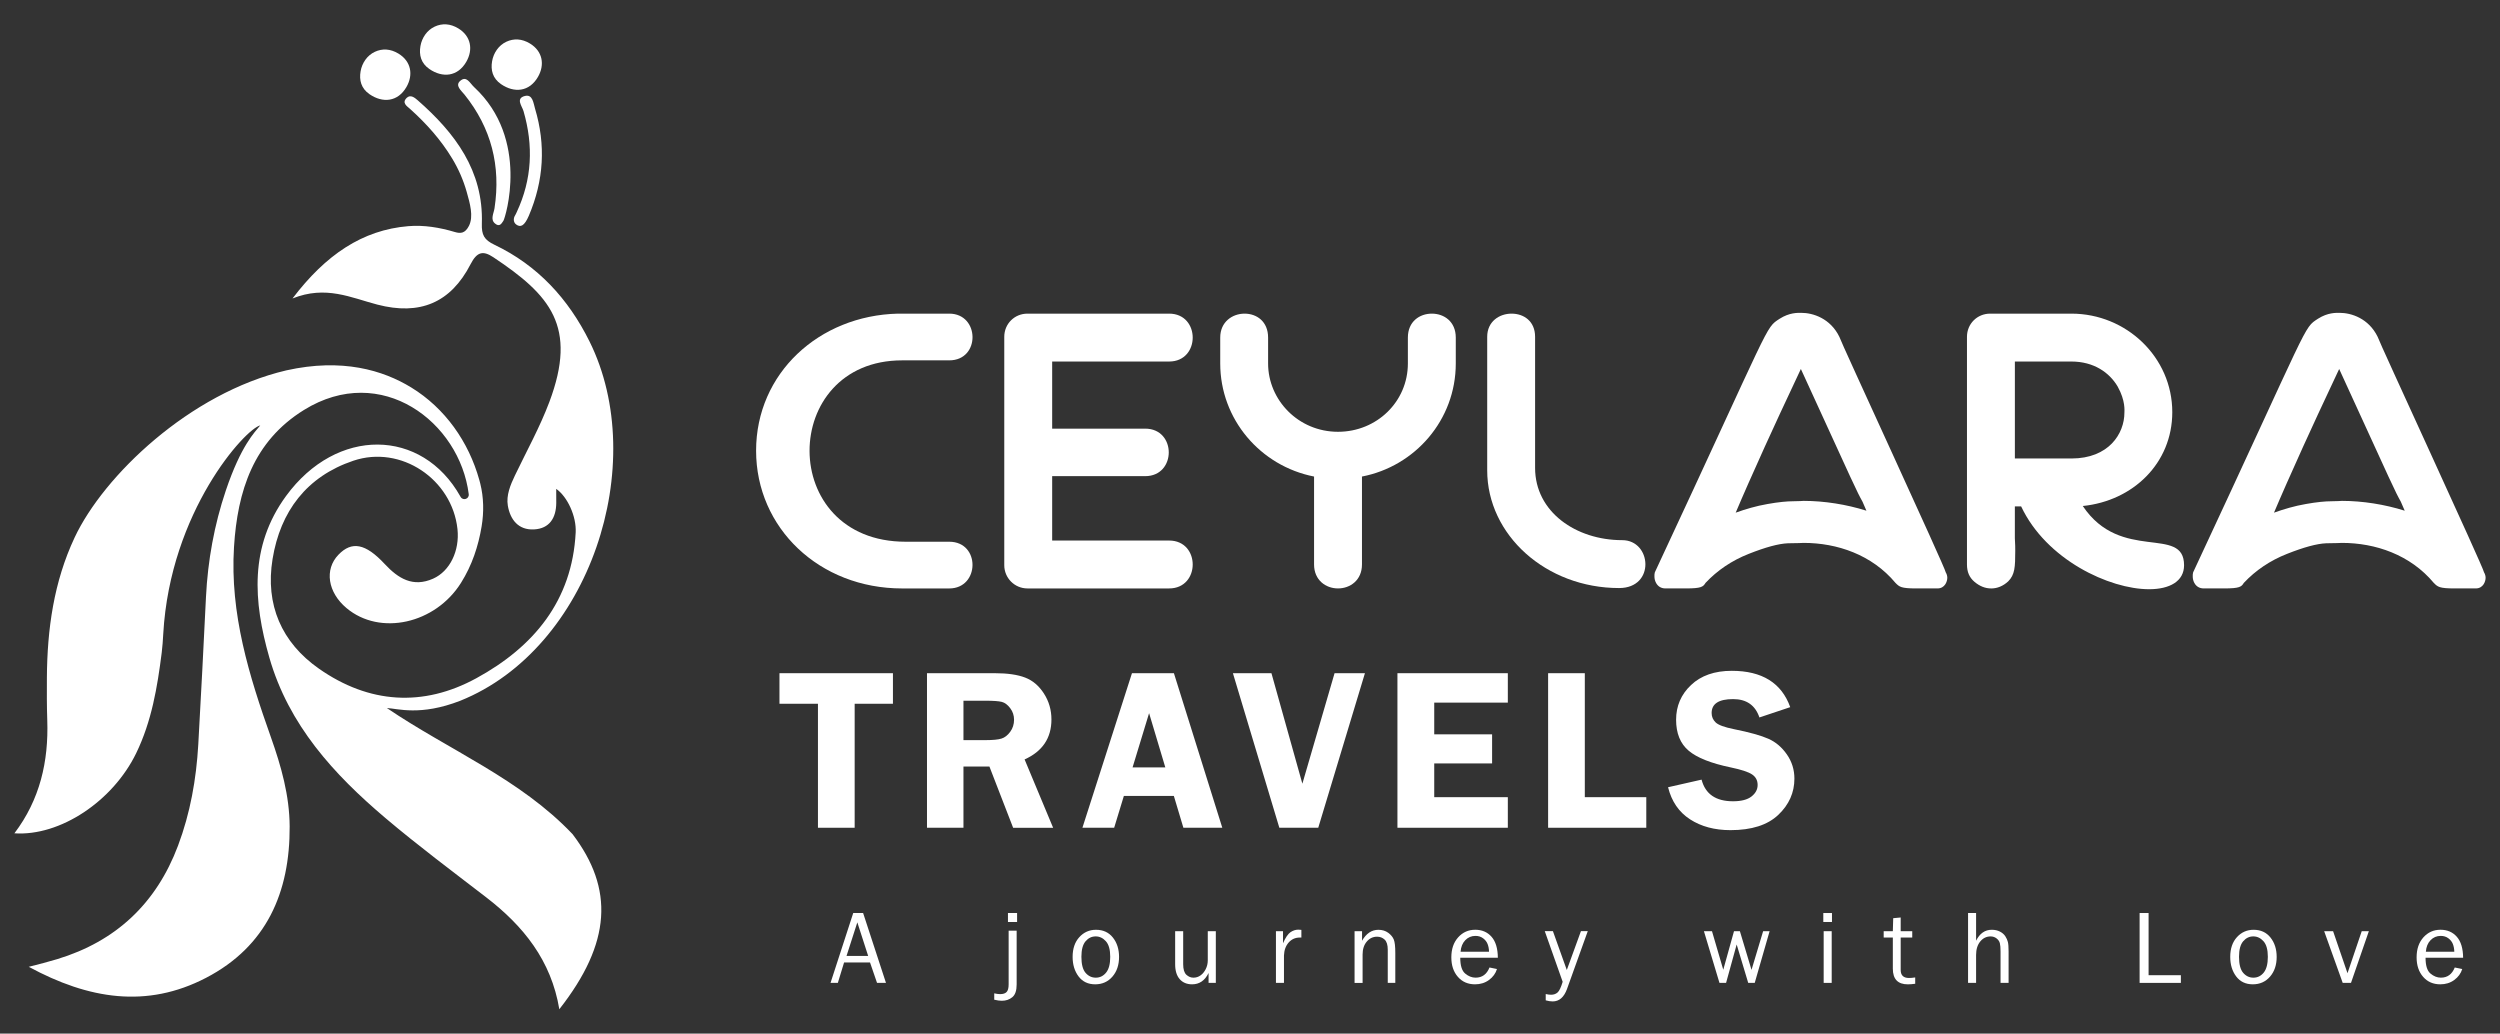 <svg xmlns="http://www.w3.org/2000/svg" xmlns:xlink="http://www.w3.org/1999/xlink" id="Layer_1" x="0px" y="0px" viewBox="0 0 1451.28 600" style="enable-background:new 0 0 1451.28 600;" xml:space="preserve"><rect x="0" y="0" width="1451.28" height="600" fill="#333333" stroke="none"/><style type="text/css">	.st0{fill:#FFFFFF;}</style><g>	<g>		<g>			<g>				<path class="st0" d="M242.4,58.14c21.75,19.03,38.31,40.98,37.32,71.63c-0.21,6.64,1.33,9.47,7.3,12.31     c25.08,11.96,42.9,31.35,55.19,56.11c35.27,71.04,0.32,178.33-75.05,208.62c-23.18,9-36.44,4.48-42.57,4.22     c36.16,24.52,77.27,41.02,107.8,73.22c24.09,31.69,22.57,63.04-7.7,101.63c-4.71-28.37-20.9-48.37-42.37-64.91     c-19.65-15.14-39.57-29.99-58.49-46.01c-30.06-25.45-56.24-54.06-67.48-93.25c-9.32-32.52-11.65-64.55,9.7-93.77     c29.36-40.18,78.88-39.54,101.22,0.3l0.14,0.24c1.37,2.38,5.02,1.17,4.7-1.56l0-0.03c-5.25-41.85-50.74-76.71-95.65-48.9     c-29.45,18.23-38.6,47.16-40.62,79.56c-2.41,38.67,8.75,74.73,21.44,110.47c5.96,16.79,10.78,33.84,10.87,51.76     c0.18,38.24-13.4,69.6-48.57,87.88c-34.4,17.88-68.19,12.4-102.89-6.41c4.17-1.07,6.35-1.61,8.52-2.2     c2.65-0.72,5.31-1.44,7.94-2.24c34.25-10.38,57.6-32.43,70.19-65.86c7.12-18.91,10.6-38.64,11.76-58.71     c1.65-28.6,3.05-57.21,4.48-85.83c1.05-20.98,4.8-41.77,11.52-61.68c8.83-26.13,16.74-33.79,19.98-37.78     c-8.61,1.93-52.3,49.91-56.31,121.01c-0.21,3.67-0.44,7.33-0.9,10.97c-2.53,20.03-5.84,39.83-14.81,58.3     c-13.52,27.85-44.17,48.32-70.7,46.52c14.85-19.6,19.89-41.76,19.08-65.59c-0.28-8.25-0.28-16.5-0.22-24.76     c0.19-28.14,3.97-55.53,16.1-81.37c16.76-35.72,66.72-83.89,122.97-97.04c32.28-7.18,55.99-0.12,72.44,9.95     c19.62,12,33.36,31.55,39.52,53.71c0.19,0.67,0.37,1.35,0.54,2.02c2.04,8.15,2.17,16.67,0.79,24.96     c-1.93,11.52-5.55,22.51-11.95,32.71c-14.94,23.81-47,30.99-66.47,14.67c-10.93-9.15-12.94-22.43-4.68-30.99     c7.73-8.02,15.67-6.62,26.83,5.37c7.84,8.42,16.39,13.74,28.12,8.53c9.77-4.34,15.48-16.24,14.14-28.78     c-3.09-28.91-32.82-49-60.46-39.68c-27.05,9.12-42.38,29.36-46.89,57.09c-4.3,26.45,5.18,48.43,27.01,63.68     c28.97,20.24,60.36,22.4,91.33,5.47c33.18-18.13,55.63-44.92,57.63-84.65c0.47-9.27-4.75-20.67-11.3-25.26     c0.01,3.6,0.04,5.9,0.02,8.21c-0.07,8.67-3.93,14.85-12.88,15.33c-9.16,0.49-13.86-5.76-15.23-13.78     c-1.02-5.98,1.5-12.07,4.11-17.51c6.78-14.16,14.46-27.99,19.97-42.63c16.56-44.01,0.44-62.16-32.48-84.07     c-5.99-3.98-9.49-3.24-13.23,4.03c-11.56,22.46-29.46,29.89-54.14,23.45c-15.24-3.97-29.91-11.32-49.23-3.55     c19.28-25.34,40.56-39.79,67.27-41.98c9.12-0.75,18.23,0.79,27,3.41c3.33,0.99,5.94,0.78,8.16-3.58     c2.8-5.51,0.53-13.16-1.3-19.68c-1.93-6.84-4.74-13.29-8.43-19.4c-6.56-10.89-14.92-20.21-24.32-28.68     c-1.88-1.7-5.11-3.57-2.08-6.54C238.25,54.73,240.65,56.61,242.4,58.14z"></path>			</g>			<g>				<path class="st0" d="M287.35,129.74c-2.84-2.37-0.73-5.84-0.28-8.83c3.74-24.54-1.84-46.61-17.46-66.03     c-1.89-2.35-5.54-5.18-2.51-7.88c3.73-3.32,5.63,1.26,8.17,3.61c32.47,30.1,18.05,75.92,16.97,77.55     C291.04,129.98,289.95,131.91,287.35,129.74z"></path>			</g>			<g>				<path class="st0" d="M299.61,130.29c-1.63-1.23-1.69-3.53-0.59-5.25c0.36-0.56,0.64-1.25,0.95-1.91     c8.91-19.04,9.76-38.56,3.94-58.62c-0.83-2.87-4.74-7.38,0.78-8.79c4.57-1.17,4.95,4.15,5.9,7.31     c6.33,21.13,5.11,41.74-3.58,62.17C304.42,131.26,302.14,132.19,299.61,130.29z"></path>			</g>			<g>				<path class="st0" d="M214.51,54.69c-4.9-3.37-6.07-8.18-5.18-13.32c0.84-4.83,3.82-9.22,8.27-11.29c4.3-2,9-1.83,13.72,1.04     c7.4,4.5,8.69,12.35,4.63,19.38C230.94,59.19,222.16,59.95,214.51,54.69z"></path>			</g>			<g>				<path class="st0" d="M249.25,40.06c-4.9-3.37-6.07-8.18-5.18-13.32c0.84-4.83,3.82-9.22,8.27-11.29c4.3-2,9-1.83,13.72,1.04     c7.4,4.5,8.69,12.35,4.63,19.38C265.67,44.56,256.89,45.32,249.25,40.06z"></path>			</g>			<g>				<path class="st0" d="M290.85,48.84c-4.9-3.37-6.07-8.18-5.18-13.32c0.84-4.83,3.82-9.22,8.27-11.29c4.3-2,9-1.83,13.72,1.04     c7.4,4.5,8.69,12.35,4.63,19.38C307.27,53.35,298.49,54.1,290.85,48.84z"></path>			</g>		</g>	</g>	<g>		<g>			<path class="st0" d="M521.2,182.07h29.86c17.78,0,18.23,27.12,0,27.12h-27.35c-71.33,0-72.7,105.29,2.05,105.29h25.29    c18.23,0,17.78,27.12,0,27.12h-27.35c-48.08,0-84.78-35.1-84.78-79.99C438.94,216.71,475.4,183.21,521.2,182.07z"></path>			<path class="st0" d="M596.44,182.07h82.27c18.23,0,18.23,27.8,0,27.8h-67.91v38.96h54.01c18.23,0,18.23,27.58,0,27.58h-54.01    v37.38h67.91c18.23,0,18.23,27.8,0,27.8h-82.27c-7.52,0-13.45-6.15-13.45-13.44V195.51C582.99,188,588.92,182.07,596.44,182.07z"></path>			<path class="st0" d="M722.48,182.07c7.06,0,13.67,4.56,13.67,13.9v15.04c0,21.19,17.55,39.65,40.57,39.65    c22.56,0,40.57-17.55,40.57-39.65v-15.04c0-9.35,6.84-13.9,13.91-13.9c7.06,0,13.9,4.56,13.9,13.9v15.04    c0,32.82-23.7,59.71-54.46,65.63v51.05c0,9.12-6.84,13.9-13.91,13.9c-7.06,0-13.9-4.79-13.9-13.9v-51.05    c-31.22-6.15-54.47-33.27-54.47-65.63v-15.04C708.34,186.85,715.41,182.07,722.48,182.07z"></path>			<path class="st0" d="M877.47,182.07c7.06,0,13.67,4.33,13.67,13.44v76.12c0,25.53,23.71,41.94,50.59,41.94    c17.09,0,19.37,27.8-1.82,27.8c-42.39,0-76.57-30.77-76.57-68.36v-77.49C863.33,186.62,870.4,182.07,877.47,182.07z"></path>			<path class="st0" d="M960.42,334.53c0-0.68,0-1.6,0.23-2.28c68.6-146.99,63.81-141.52,72.47-147.22    c5.7-3.64,10.49-3.42,12.54-3.42c6.83,0,16.86,3.19,22.1,13.9c0,1.14,61.76,134.69,61.76,136.74c0.69,1.14,0.91,2.28,0.91,3.19    c0,2.05-1.37,6.15-5.69,6.15h-12.3c-8.89,0-9.8-0.91-12.08-3.19c-13.68-16.41-33.96-23.24-53.33-23.24    c-0.69,0-3.65,0.22-9.11,0.22c-5.47,0.23-12.99,2.28-22.79,6.16c-9.8,3.87-18.23,9.57-25.07,16.86    c-1.37,2.28-2.5,3.19-11.39,3.19h-11.85c-2.5,0-4.33-1.14-5.46-3.19C960.65,337.04,960.42,335.9,960.42,334.53z M1026.06,292.59    c6.38-1.14,11.4-1.6,14.81-1.6c3.64,0,5.69-0.22,6.15-0.22c12.07,0,24.84,2.05,36.46,5.7l-2.27-5.24    c-3.42-6.15-3.88-7.29-35.78-77.03c-19.14,40.57-26.67,57.89-30.54,66.55c-3.88,8.66-4.11,9.57-7.3,16.86    C1013.3,295.56,1019.45,293.74,1026.06,292.59z"></path>			<path class="st0" d="M1141.85,327.69V195.51c0-7.52,5.93-13.44,13.45-13.44h47.17c31.9,0,58.57,25.3,58.57,57.2    c0,29.63-22.79,51.51-51.96,54.47c22.1,33.04,58.8,10.94,58.8,34.41c0,9.34-8.43,13.9-20.29,13.9    c-23.02,0-59.71-17.09-74.29-48.08h-3.65c0,8.89,0,15.04,0,18.46c0.23,3.42,0.23,5.93,0.23,7.29c0,9.57-0.23,13.9-4.1,17.78    c-2.97,2.74-6.38,4.1-9.8,4.1c-3.65,0-6.84-1.37-9.8-3.87C1143.23,335.21,1141.85,332.02,1141.85,327.69z M1169.66,266.16h32.82    c21.65,0,30.77-14.36,30.77-26.66c0-0.91,0.69-6.84-3.88-15.04c-4.79-8.2-13.9-14.59-26.89-14.59h-32.82V266.16z"></path>			<path class="st0" d="M1272.91,334.53c0-0.68,0-1.6,0.23-2.28c68.6-146.99,63.81-141.52,72.47-147.22    c5.7-3.64,10.49-3.42,12.54-3.42c6.84,0,16.86,3.19,22.1,13.9c0,1.14,61.76,134.69,61.76,136.74c0.69,1.14,0.91,2.28,0.91,3.19    c0,2.05-1.37,6.15-5.69,6.15h-12.3c-8.89,0-9.8-0.91-12.08-3.19c-13.68-16.41-33.96-23.24-53.33-23.24    c-0.69,0-3.65,0.22-9.12,0.22c-5.46,0.23-12.98,2.28-22.78,6.16c-9.8,3.87-18.23,9.57-25.07,16.86c-1.37,2.28-2.5,3.19-11.4,3.19    h-11.85c-2.5,0-4.33-1.14-5.46-3.19C1273.14,337.04,1272.91,335.9,1272.91,334.53z M1338.55,292.59    c6.38-1.14,11.39-1.6,14.81-1.6c3.64,0,5.69-0.22,6.15-0.22c12.07,0,24.84,2.05,36.46,5.7l-2.27-5.24    c-3.42-6.15-3.88-7.29-35.78-77.03c-19.14,40.57-26.67,57.89-30.54,66.55c-3.88,8.66-4.11,9.57-7.3,16.86    C1325.79,295.56,1331.94,293.74,1338.55,292.59z"></path>		</g>	</g>	<g>		<g>			<path class="st0" d="M514.32,570.58h-5.19l-4.07-11.85H490l-3.62,11.85h-4.25l13.18-40.56h5.74L514.32,570.58z M503.98,554.93    l-6.29-19.49l-6.27,19.49H503.98z"></path>			<path class="st0" d="M590.18,540.25v31.26c0,3.53-0.83,5.98-2.51,7.37c-1.67,1.39-3.71,2.08-6.12,2.08c-1.2,0-2.65-0.2-4.38-0.62    v-3.69c1.29,0.3,2.42,0.45,3.42,0.45c1.76,0,3.02-0.42,3.79-1.26s1.15-2.29,1.15-4.35v-31.23H590.18z M590.43,530.02v5.2h-5.3    v-5.2H590.43z"></path>			<path class="st0" d="M635.78,571.41c-4.12,0-7.34-1.52-9.65-4.57c-2.31-3.06-3.46-6.85-3.46-11.36c0-4.78,1.29-8.59,3.89-11.45    c2.59-2.85,5.82-4.28,9.69-4.28c4.13,0,7.4,1.5,9.79,4.5s3.59,6.76,3.59,11.25c0,4.68-1.29,8.5-3.87,11.47    C643.18,569.93,639.85,571.41,635.78,571.41z M636.12,567.55c2.39,0,4.38-0.98,5.98-2.94c1.6-1.96,2.4-5.01,2.4-9.16    c0-4.16-0.84-7.17-2.53-9.05c-1.68-1.87-3.65-2.81-5.91-2.81c-2.32,0-4.27,0.95-5.88,2.84c-1.61,1.89-2.41,4.89-2.41,8.99    c0,4.34,0.8,7.44,2.41,9.32C631.8,566.61,633.77,567.55,636.12,567.55z"></path>			<path class="st0" d="M705.81,570.58h-4.22v-5.74c-2.13,4.38-5.32,6.57-9.54,6.57c-3.08,0-5.47-1.01-7.24-3.03    c-1.75-2.02-2.62-4.9-2.62-8.63v-19.19h4.66v19.17c0,2.97,0.63,5.01,1.86,6.14c1.24,1.12,2.59,1.68,4.08,1.68    c1.51,0,2.87-0.43,4.08-1.28c1.22-0.85,2.23-2.07,3.05-3.64c0.8-1.58,1.21-3.29,1.21-5.16v-16.91h4.67V570.58z"></path>			<path class="st0" d="M745.36,570.58h-4.66v-30.01h4.1v7.01c1.44-3.3,2.9-5.45,4.35-6.43c1.45-0.98,2.95-1.47,4.48-1.47    c0.47,0,1.08,0.04,1.84,0.12v4.46h-0.96c-2.56,0-4.71,0.96-6.42,2.88c-1.7,1.93-2.62,4.45-2.73,7.58V570.58z"></path>			<path class="st0" d="M809.97,570.58h-4.36V551.3c0-2.77-0.61-4.72-1.81-5.85c-1.21-1.13-2.68-1.69-4.4-1.69    c-2.37,0-4.38,0.95-5.98,2.85c-1.62,1.9-2.42,4.4-2.42,7.52v16.46h-4.66v-30.01h4.34v5.53c2.44-4.24,5.59-6.35,9.47-6.35    c2.25,0,4.15,0.58,5.73,1.74c1.57,1.16,2.65,2.46,3.23,3.91c0.59,1.44,0.88,4.06,0.88,7.84V570.58z"></path>			<path class="st0" d="M864.67,561.64l4.34,0.89c-0.79,2.56-2.34,4.68-4.64,6.37c-2.3,1.68-5,2.51-8.1,2.51    c-4.11,0-7.43-1.44-9.95-4.33c-2.54-2.88-3.8-6.67-3.8-11.34c0-4.78,1.31-8.64,3.94-11.59c2.64-2.94,5.95-4.42,9.93-4.42    c3.92,0,7.08,1.36,9.47,4.07c2.39,2.71,3.61,6.78,3.66,12.18H847.7c0,4.54,0.96,7.6,2.86,9.18c1.9,1.59,3.9,2.38,6.02,2.38    C860.41,567.55,863.1,565.58,864.67,561.64z M864.4,552.51c-0.04-1.68-0.32-3.18-0.83-4.49c-0.52-1.31-1.39-2.42-2.62-3.34    c-1.24-0.92-2.71-1.38-4.43-1.38c-2.32,0-4.29,0.83-5.9,2.49c-1.62,1.67-2.53,3.9-2.73,6.71H864.4z"></path>			<path class="st0" d="M921.71,540.57l-12.03,33.52c-1.75,4.83-4.53,7.25-8.36,7.25c-1.21,0-2.54-0.21-4.01-0.63v-3.66    c1.2,0.28,2.25,0.41,3.11,0.41c1.48,0,2.73-0.42,3.73-1.28c1.01-0.85,2-2.93,3-6.23l-10.39-29.4h4.73l8.06,22.55l8.2-22.55    H921.71z"></path>			<path class="st0" d="M1027.28,540.57l-8.64,30.01h-3.78l-6.7-22.29l-6.15,22.29h-3.84l-9.02-30.01h4.68l6.55,22.38l6.23-22.38    h3.42l6.75,22.46l6.74-22.46H1027.28z"></path>			<path class="st0" d="M1063.48,530.02v5.2h-5.03v-5.2H1063.48z M1063.32,540.57v30.01h-4.66v-30.01H1063.32z"></path>			<path class="st0" d="M1111.8,567.41v3.68c-1.65,0.22-3.08,0.33-4.27,0.33c-5.81,0-8.72-3.03-8.72-9.1v-18.09h-5.31v-3.66h5.31    l0.22-7.55l4.34-0.41v7.96h6.71v3.66h-6.71v18.86c0,3.09,1.61,4.64,4.81,4.64C1109.25,567.73,1110.46,567.62,1111.8,567.41z"></path>			<path class="st0" d="M1166.01,570.58h-4.67v-18.22c0-2.14-0.13-3.75-0.4-4.81c-0.27-1.07-0.91-2-1.9-2.78    c-1.01-0.78-2.16-1.17-3.46-1.17c-2.4,0-4.42,0.98-6.02,2.94c-1.62,1.97-2.42,4.59-2.42,7.87v16.17h-4.66v-40.56h4.66v16.07    c2.12-4.24,5.16-6.35,9.1-6.35c1.76,0,3.33,0.34,4.71,1.04c1.38,0.7,2.42,1.6,3.16,2.73c0.73,1.13,1.22,2.25,1.49,3.34    c0.27,1.1,0.41,2.94,0.41,5.51V570.58z"></path>			<path class="st0" d="M1266.02,566.12v4.46h-23.95v-40.56h5.21v36.1H1266.02z"></path>			<path class="st0" d="M1307.79,571.41c-4.12,0-7.34-1.52-9.65-4.57c-2.31-3.06-3.46-6.85-3.46-11.36c0-4.78,1.29-8.59,3.89-11.45    c2.59-2.85,5.82-4.28,9.69-4.28c4.13,0,7.4,1.5,9.79,4.5s3.59,6.76,3.59,11.25c0,4.68-1.29,8.5-3.87,11.47    C1315.19,569.93,1311.86,571.41,1307.79,571.41z M1308.13,567.55c2.39,0,4.38-0.98,5.98-2.94c1.59-1.96,2.4-5.01,2.4-9.16    c0-4.16-0.84-7.17-2.53-9.05c-1.68-1.87-3.65-2.81-5.91-2.81c-2.32,0-4.27,0.95-5.88,2.84c-1.61,1.89-2.41,4.89-2.41,8.99    c0,4.34,0.8,7.44,2.41,9.32C1303.81,566.61,1305.78,567.55,1308.13,567.55z"></path>			<path class="st0" d="M1375.15,540.57l-10.37,30.01h-4.81l-10.76-30.01h5.18l8.36,24.4l8.26-24.4H1375.15z"></path>			<path class="st0" d="M1425.02,561.64l4.34,0.89c-0.79,2.56-2.34,4.68-4.64,6.37c-2.3,1.68-5,2.51-8.1,2.51    c-4.11,0-7.43-1.44-9.95-4.33c-2.54-2.88-3.8-6.67-3.8-11.34c0-4.78,1.31-8.64,3.94-11.59c2.64-2.94,5.95-4.42,9.93-4.42    c3.92,0,7.08,1.36,9.47,4.07c2.39,2.71,3.61,6.78,3.66,12.18h-21.81c0,4.54,0.96,7.6,2.86,9.18c1.9,1.59,3.9,2.38,6.02,2.38    C1420.75,567.55,1423.45,565.58,1425.02,561.64z M1424.75,552.51c-0.04-1.68-0.32-3.18-0.83-4.49c-0.52-1.31-1.39-2.42-2.62-3.34    c-1.24-0.92-2.71-1.38-4.43-1.38c-2.32,0-4.29,0.83-5.9,2.49c-1.62,1.67-2.53,3.9-2.73,6.71H1424.75z"></path>		</g>	</g>	<g>		<g>			<path class="st0" d="M518.36,390.8v17.74h-22.22v71.98h-21.31v-71.98h-22.34V390.8H518.36z"></path>			<path class="st0" d="M559.3,444.96v35.56h-21.17V390.8h39.44c7.27,0,13.1,0.84,17.51,2.53c4.42,1.68,8.06,4.79,10.95,9.3    c2.9,4.51,4.34,9.53,4.34,15.04c0,10.77-5.19,18.5-15.58,23.19l16.56,39.67h-23.22l-13.77-35.56H559.3z M559.3,406.77v22.88    h12.88c4.21,0,7.26-0.3,9.17-0.89c1.9-0.59,3.6-1.9,5.09-3.94c1.49-2.04,2.23-4.37,2.23-7c0-2.49-0.74-4.73-2.23-6.71    c-1.49-1.97-3.11-3.19-4.86-3.65c-1.76-0.46-5.04-0.69-9.86-0.69H559.3z"></path>			<path class="st0" d="M681.47,390.8l28.09,89.72h-22.59l-5.53-18.47h-29.02l-5.63,18.47h-18.43l28.76-89.72H681.47z     M657.47,445.49h19.01l-9.42-31.49L657.47,445.49z"></path>			<path class="st0" d="M792.36,390.8l-27.1,89.72h-22.59l-26.95-89.72h22.37l17.95,64.15l18.69-64.15H792.36z"></path>			<path class="st0" d="M875.31,407.88h-42.72v18.41h33.59v16.89h-33.59v19.59h42.72v17.75h-64.08V390.8h64.08V407.88z"></path>			<path class="st0" d="M920,462.77h35.69v17.75H898.7V390.8H920V462.77z"></path>			<path class="st0" d="M1039.25,410.51l-17.89,5.98c-2.4-7.1-7.49-10.65-15.27-10.65c-8.31,0-12.47,2.69-12.47,8.08    c0,2.15,0.78,3.97,2.34,5.46c1.56,1.49,5.07,2.79,10.54,3.89c9.14,1.84,15.84,3.71,20.08,5.6c4.25,1.88,7.82,4.91,10.73,9.1    c2.91,4.19,4.36,8.86,4.36,14.04c0,8.1-3.11,15.11-9.35,21.03c-6.24,5.91-15.49,8.87-27.75,8.87c-9.19,0-17.02-2.09-23.48-6.28    c-6.46-4.18-10.72-10.39-12.77-18.63l19.46-4.41c2.18,8.37,8.27,12.56,18.23,12.56c4.81,0,8.4-0.93,10.76-2.79    s3.55-4.08,3.55-6.67c0-2.64-1.07-4.67-3.22-6.12c-2.14-1.44-6.28-2.8-12.4-4.08c-11.42-2.37-19.56-5.6-24.42-9.7    c-4.86-4.1-7.29-10.09-7.29-17.97c0-7.98,2.9-14.71,8.7-20.18c5.79-5.47,13.67-8.22,23.61-8.22    C1022.89,389.41,1034.21,396.45,1039.25,410.51z"></path>		</g>	</g></g></svg>